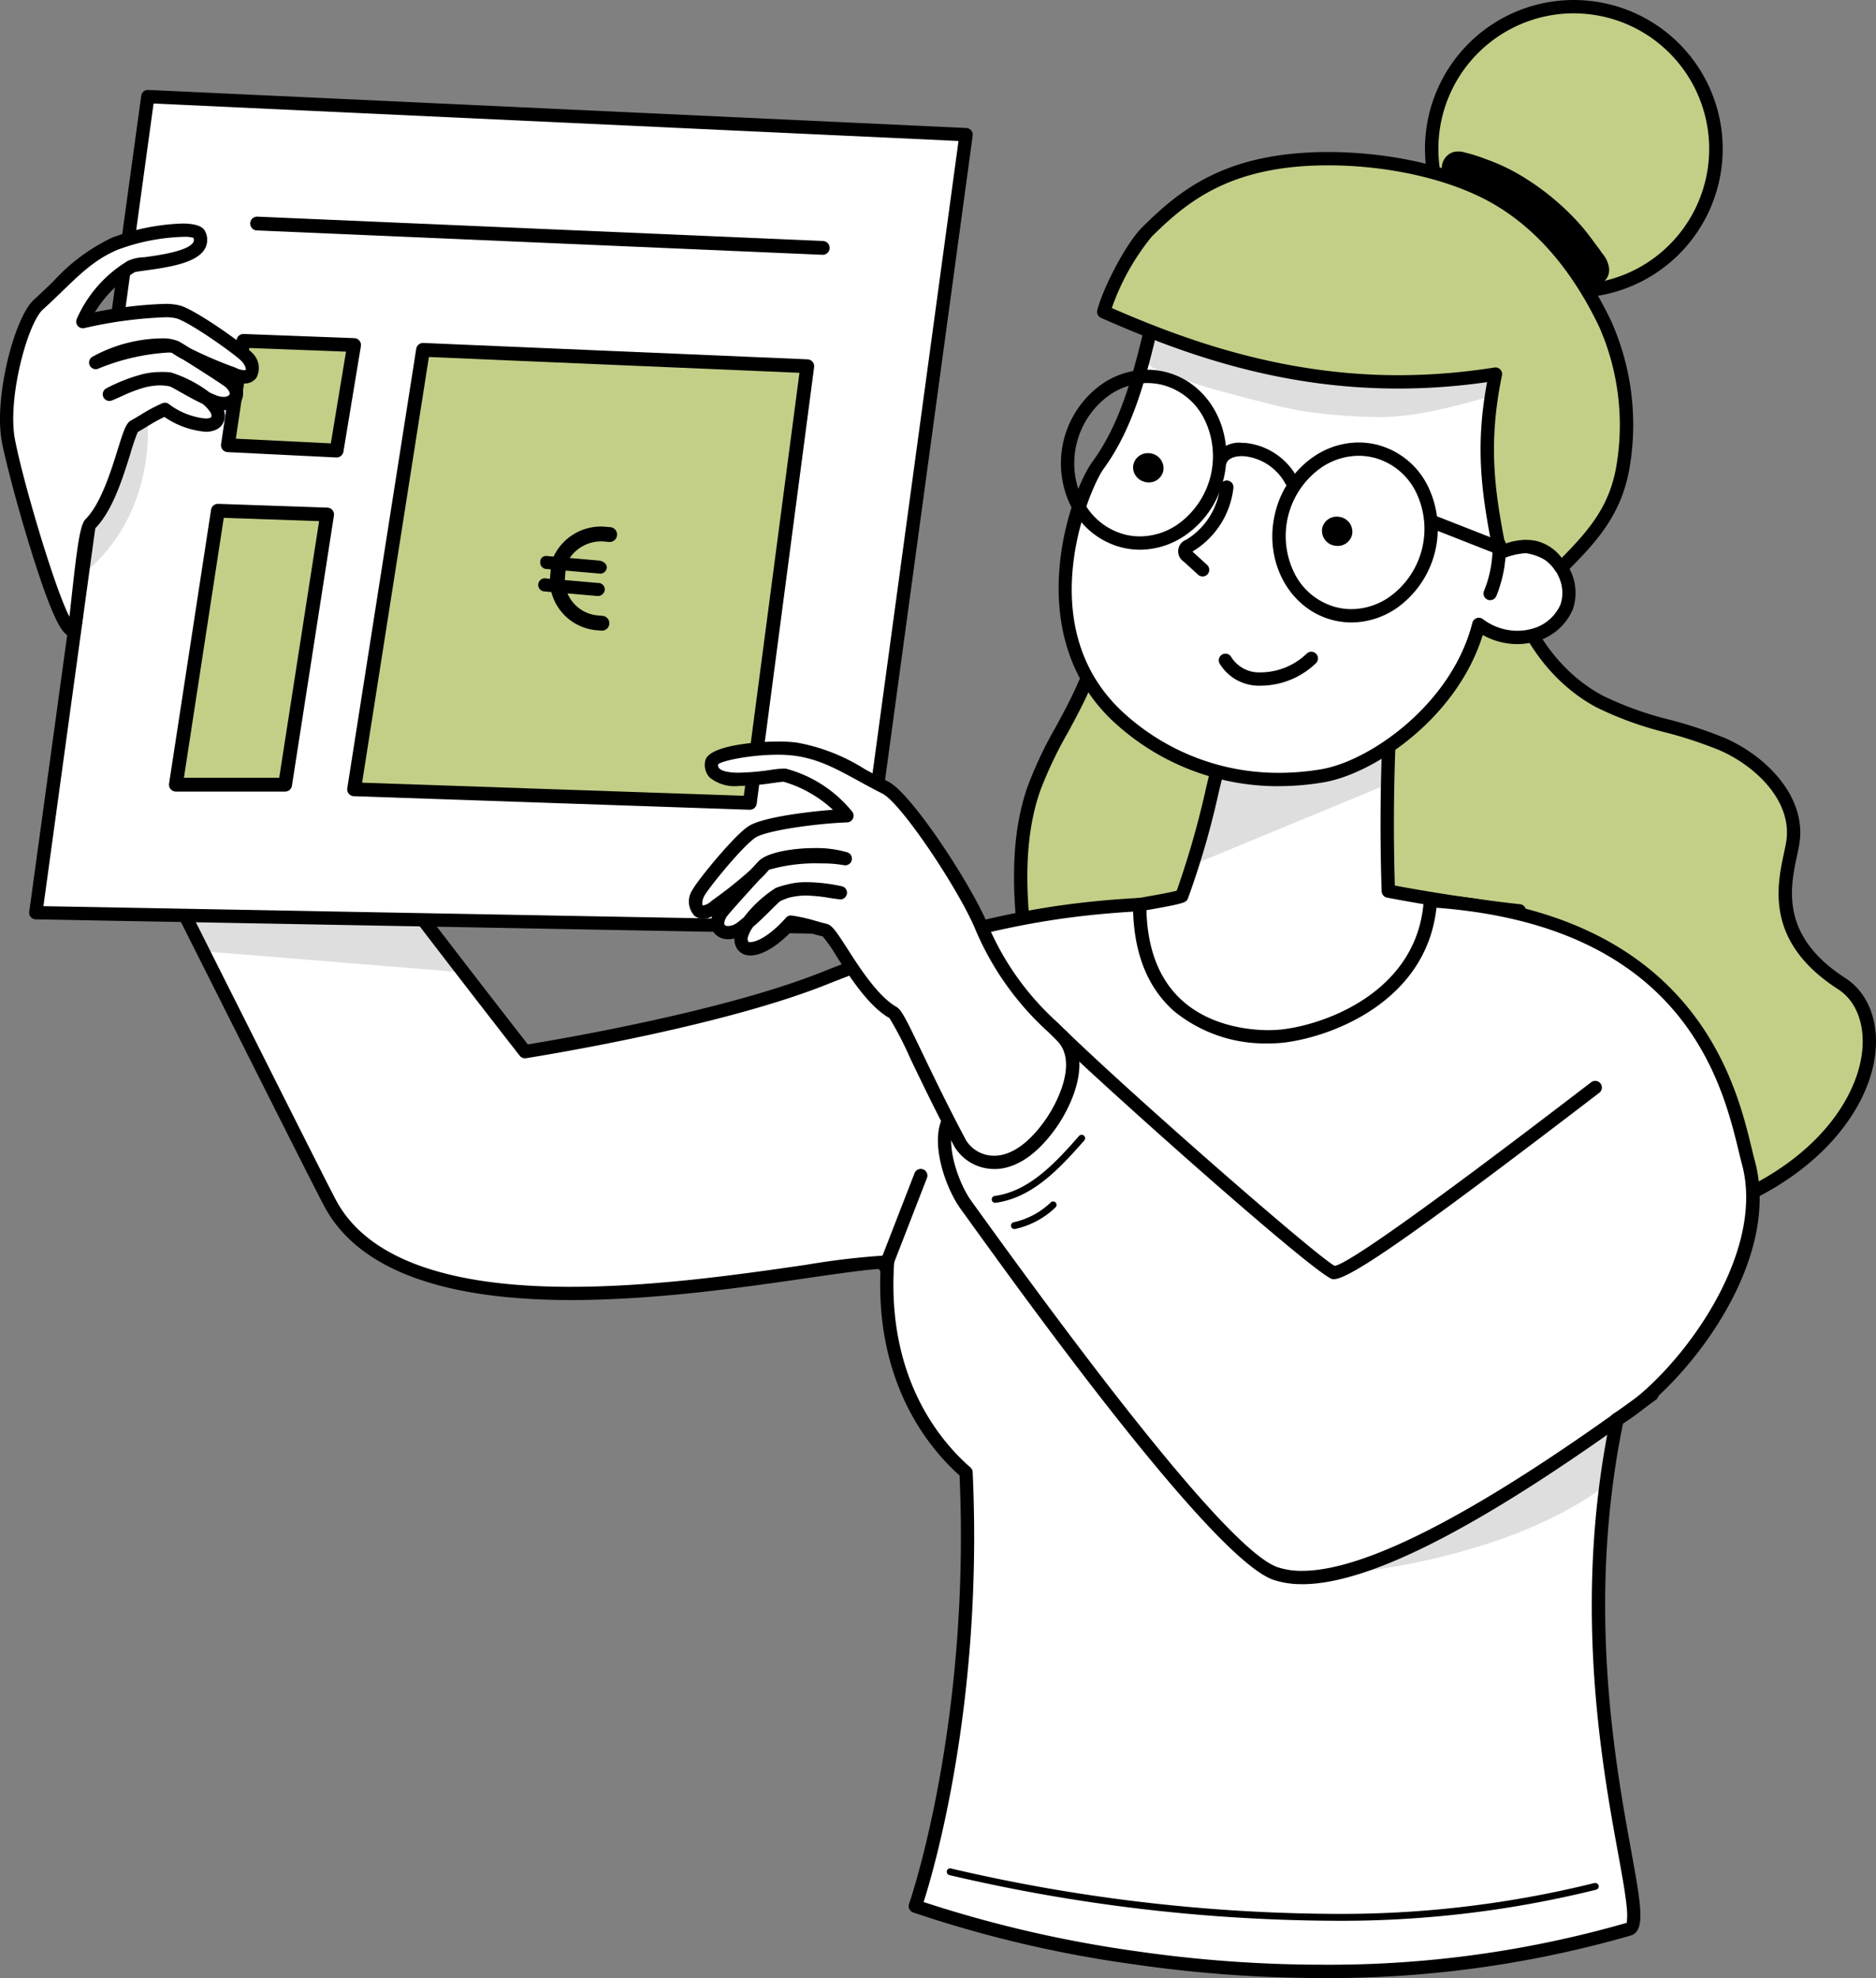 <svg xmlns="http://www.w3.org/2000/svg" width="204.009" height="215.031" viewBox="0 0 204.009 215.031"><rect x="0" y="0" width="204.009" height="215.031" fill="#808080" stroke="none"/><g id="Group_108" data-name="Group 108" transform="translate(-1252.667 -3645)"><path id="Path_504" data-name="Path 504" d="M175.878,133.964c-2.32,0-2.671-1.093-3.077-2.357-.44-1.371-.986-3.076-4.386-4.156-6.8-2.158-13.095-7.112-17.726-13.948-3.775-5.571-6.594-12.474-8.619-21.1-2.539-10.818-2.4-19.08.443-26,3.169-7.722,10.294-12.911,17.727-12.911a16.363,16.363,0,0,1,3.8.45l.185.043-.033.186c-1.582,8.806,2.568,18.024,9.867,21.92a36.492,36.492,0,0,0,7.343,2.648,46.726,46.726,0,0,1,5.97,1.977c4.262,1.854,8.521,6.043,7.8,10.858-.059.391-.155.84-.262,1.337-.727,3.392-1.945,9.069,5.477,13.853,2.552,1.644,3.641,5.035,2.845,8.848-1.4,6.716-8.888,15.5-25.354,18.166a12.741,12.741,0,0,1-2,.188" transform="translate(1252.667 3645)"></path><path id="Path_505" data-name="Path 505" d="M163.991,54.133c-1.53,8.515,2.338,18.058,9.97,22.131,4.156,2.219,9.008,2.754,13.328,4.633s8.38,5.986,7.683,10.645c-.463,3.1-3.312,9.833,5.3,15.387,7.107,4.582,2.42,22.632-22.432,26.649-7.615,1.231-2.017-3.983-9.368-6.317-7.259-2.306-13.349-7.566-17.621-13.871s-6.85-13.62-8.59-21.035c-2-8.539-2.9-17.765.433-25.878s11.948-14.569,21.293-12.344" transform="translate(1252.667 3645)" fill="#c3cf87"></path><path id="Path_506" data-name="Path 506" d="M175.9,134.484c-2.527,0-3.106-1.178-3.6-2.718-.424-1.321-.9-2.818-4.047-3.815-6.912-2.2-13.3-7.224-18-14.156-3.811-5.627-6.655-12.586-8.693-21.275-2.566-10.929-2.418-19.292.466-26.318,2.617-6.375,9.437-13.236,18.228-13.236a16.861,16.861,0,0,1,3.9.463.725.725,0,0,1,.546.832c-1.543,8.588,2.493,17.573,9.6,21.365a36.1,36.1,0,0,0,7.237,2.605,47.345,47.345,0,0,1,6.039,2c4.44,1.932,8.872,6.328,8.111,11.416-.06.392-.155.839-.255,1.312-.757,3.529-1.882,8.773,5.234,13.36,2.739,1.765,3.917,5.366,3.073,9.4-1.438,6.879-9.053,15.871-25.781,18.575a12.985,12.985,0,0,1-2.055.192M160.256,54.415c-8.125,0-14.45,6.4-16.89,12.336-2.763,6.734-2.889,14.817-.4,25.438,2,8.517,4.775,15.318,8.485,20.795,4.515,6.665,10.638,11.49,17.24,13.587,3.854,1.223,4.508,3.262,4.987,4.751.356,1.113.554,1.725,2.168,1.725a12.186,12.186,0,0,0,1.879-.183c16-2.588,23.252-11.014,24.6-17.443.717-3.429-.218-6.451-2.441-7.883-7.959-5.13-6.656-11.2-5.878-14.824.109-.513.2-.922.25-1.279.649-4.334-3.307-8.156-7.256-9.874a46.009,46.009,0,0,0-5.854-1.936A37.135,37.135,0,0,1,173.62,76.9c-7.392-3.946-11.767-13.261-10.455-22.208a15.364,15.364,0,0,0-2.909-.28" transform="translate(1252.667 3645)"></path><path id="Path_507" data-name="Path 507" d="M175.9,134.284c-2.372,0-2.924-1.062-3.411-2.579-.439-1.366-.936-2.916-4.177-3.945-6.869-2.182-13.224-7.181-17.9-14.076-3.8-5.6-6.632-12.543-8.666-21.209-2.555-10.888-2.409-19.211.458-26.2,3.239-7.891,12.014-15.009,21.9-12.654a.525.525,0,0,1,.4.6c-1.559,8.67,2.521,17.745,9.7,21.577a36.245,36.245,0,0,0,7.276,2.621,46.954,46.954,0,0,1,6.014,1.994c4.372,1.9,8.738,6.218,7.993,11.2-.062.4-.161.866-.266,1.356-.756,3.525-1.9,8.851,5.334,13.513,2.669,1.72,3.812,5.24,2.988,9.188-1.427,6.816-8.992,15.731-25.62,18.418a12.752,12.752,0,0,1-2.022.189M160.257,54.215c-7.8,0-14.406,5.956-17.076,12.461-2.78,6.773-2.91,14.895-.407,25.559,2.005,8.54,4.789,15.364,8.514,20.861,4.54,6.7,10.7,11.555,17.345,13.666,3.756,1.193,4.392,3.175,4.857,4.623s.724,2.248,4.269,1.676c16.1-2.6,23.4-11.107,24.761-17.6.735-3.512-.235-6.613-2.528-8.092-7.843-5.055-6.559-11.038-5.791-14.613.1-.494.2-.921.252-1.292.664-4.438-3.357-8.34-7.374-10.087a46.154,46.154,0,0,0-5.88-1.945,37.039,37.039,0,0,1-7.485-2.706C166.282,72.76,162,63.491,163.391,54.537a15.485,15.485,0,0,0-3.134-.322" transform="translate(1252.667 3645)"></path><path id="Path_509" data-name="Path 509" d="M134.1,33.532c2.521,12.291-11.265,29.708-16.3,41.2-1.636,3.735-4.014,7.136-5.358,10.986-1.6,4.576-1.648,9.552-1.211,14.379.826,9.126,3.567,18.488,9.984,25.028s17.153,9.392,25.07,4.778c6.946-4.048,10.118-12.748,9.681-20.776s-3.863-15.563-7.478-22.745C139.8,69.13,145.9,48.41,134.1,33.532" transform="translate(1252.667 3645)" fill="#c3cf87"></path><path id="Path_510" data-name="Path 510" d="M137.537,132.869a24.15,24.15,0,0,1-16.842-7.236c-5.763-5.873-9.19-14.442-10.188-25.47-.545-6.018-.149-10.683,1.248-14.683a44.676,44.676,0,0,1,3.086-6.509c.8-1.477,1.62-2.993,2.293-4.528,1.458-3.329,3.626-7.123,5.921-11.139,5.661-9.9,12.076-21.122,10.331-29.627a.724.724,0,0,1,1.276-.6c6.625,8.351,7.691,18.225,8.821,28.68.885,8.186,1.8,16.651,5.648,24.3,3.575,7.1-3.318,17.3-2.867,25.6.5,9.178,6.979,15.023.381,18.869a18.082,18.082,0,0,1-9.108,2.34m-2.419-96.688c.229,8.537-5.623,18.775-10.8,27.837-2.278,3.986-4.428,7.746-5.855,11.005-.695,1.584-1.527,3.121-2.33,4.607a43.962,43.962,0,0,0-3.009,6.327c-1.325,3.8-1.7,8.272-1.173,14.076.969,10.688,4.259,18.959,9.779,24.586a22.68,22.68,0,0,0,15.8,6.811h0a16.652,16.652,0,0,0,8.39-2.151c6.133-3.575-.628-8.9-1.1-17.541-.436-8.024,6.524-18.065,3.018-25.03-3.966-7.879-4.9-16.475-5.793-24.789-1.011-9.342-1.966-18.177-6.927-25.738" transform="translate(1252.667 3645)"></path><path id="Path_511" data-name="Path 511" d="M137.537,132.669a23.822,23.822,0,0,1-16.7-7.176c-5.728-5.839-9.137-14.367-10.132-25.348-.542-5.989-.148-10.628,1.238-14.6a44.756,44.756,0,0,1,3.073-6.48c.8-1.473,1.623-3,2.3-4.544,1.452-3.316,3.619-7.106,5.913-11.119,5.677-9.932,12.112-21.188,10.352-29.766a.524.524,0,0,1,.923-.431c6.588,8.3,7.653,18.151,8.779,28.576.887,8.2,1.8,16.688,5.668,24.365,3.565,7.083-3.578,19.737-3.128,28,.5,9.105,7.254,12.4.72,16.209a17.813,17.813,0,0,1-9.008,2.313m-2.652-97.193c.591,8.617-5.407,19.108-10.745,28.447-2.28,3.988-4.433,7.754-5.863,11.02-.695,1.587-1.531,3.13-2.339,4.622a43.855,43.855,0,0,0-3.005,6.326c-1.335,3.825-1.711,8.324-1.183,14.16.972,10.733,4.281,19.046,9.836,24.708,6.737,6.867,17.24,8.884,24.432,4.692,6.2-3.612-.765-6.53-1.239-15.247-.439-8.061,6.754-20.6,3.238-27.586-3.95-7.847-4.877-16.426-5.774-24.723-1.036-9.593-2.019-18.689-7.358-26.419" transform="translate(1252.667 3645)"></path><path id="Path_512" data-name="Path 512" d="M150.975,96.869c-.226-6.552-.116-13.015.148-17.914a29.3,29.3,0,0,0-8.419-2.717c-1.313-.212-2.792-.293-3.8.5-.633.5-3.63-2.147-3.94-1.419-2.134,5-4.3,17.049-6.439,22.051-.164.385-10.186,1.757-10.352,2.145-.694,1.629,4.428,8.205,4.945,8.549,27.346,18.182,42.1-9.047,42.1-9.047s-6.548-.675-14.246-2.147" transform="translate(1252.667 3645)" fill="#fff"></path><path id="Path_513" data-name="Path 513" d="M141.246,115.046c-5.928,0-12.162-2.147-18.53-6.38-.354-.236-6.162-7.2-5.209-9.436.211-.493.238-.556,5.731-1.505,1.7-.292,4-.689,4.727-.9A96.132,96.132,0,0,0,131.034,86.2,90.919,90.919,0,0,1,134.3,75.034a.912.912,0,0,1,.562-.516,1.052,1.052,0,0,1,.328-.051,4.693,4.693,0,0,1,2.023.868,9.8,9.8,0,0,0,1.392.725,4.29,4.29,0,0,1,2.54-.691,10.431,10.431,0,0,1,1.678.156,29.881,29.881,0,0,1,8.628,2.783.72.72,0,0,1,.4.687c-.284,5.28-.344,11.565-.166,17.271,7.33,1.375,13.557,2.024,13.615,2.03a.724.724,0,0,1,.564,1.066c-.065.119-6.642,11.955-18.766,14.97a24.259,24.259,0,0,1-5.846.714M118.818,100.03c.127,1.584,4.018,6.882,4.728,7.45,6.1,4.055,12.062,6.116,17.706,6.116h0a22.734,22.734,0,0,0,5.482-.668c9.541-2.367,15.459-10.47,17.282-13.319-2.236-.263-7.4-.923-13.178-2.029a.718.718,0,0,1-.587-.685c-.2-5.714-.152-12.084.124-17.5a28.473,28.473,0,0,0-7.787-2.442,9.426,9.426,0,0,0-1.446-.136,2.831,2.831,0,0,0-1.794.489,1.028,1.028,0,0,1-.654.219,5.25,5.25,0,0,1-2.217-.942c-.3-.174-.72-.421-1.02-.563a99.847,99.847,0,0,0-3.011,10.5,90.62,90.62,0,0,1-3.257,11.135c-.209.49-.236.554-5.706,1.5-1.547.267-3.836.661-4.666.878" transform="translate(1252.667 3645)"></path><path id="Path_514" data-name="Path 514" d="M141.245,114.845c-5.895,0-12.066-2.123-18.418-6.346-.354-.235-6.024-7.11-5.137-9.191.165-.386.195-.456,5.581-1.385,1.8-.311,4.217-.728,4.843-.93a94.258,94.258,0,0,0,3.122-10.779,90.494,90.494,0,0,1,3.245-11.1.72.72,0,0,1,.44-.4c.5-.165,1.126.178,2.187.8a7.224,7.224,0,0,0,1.538.767,5.479,5.479,0,0,1,4.141-.552,29.666,29.666,0,0,1,8.57,2.765.524.524,0,0,1,.289.5c-.289,5.358-.347,11.692-.162,17.45,7.412,1.4,13.727,2.056,13.791,2.062a.525.525,0,0,1,.407.771c-.064.118-6.553,11.867-18.638,14.871a23.92,23.92,0,0,1-5.8.708M118.618,99.878c-.124,1.489,4.072,7.173,4.8,7.758,8.2,5.45,16.063,7.3,23.362,5.487,9.972-2.475,16.011-11.169,17.574-13.676-1.994-.23-7.408-.9-13.48-2.063a.525.525,0,0,1-.425-.5c-.2-5.775-.151-12.171.13-17.615a28.631,28.631,0,0,0-7.961-2.516c-1.117-.181-2.512-.3-3.394.393-.592.464-1.5-.066-2.648-.738a10.478,10.478,0,0,0-1.231-.656,95.7,95.7,0,0,0-3.1,10.715,90.664,90.664,0,0,1-3.246,11.1c-.165.385-.194.454-5.556,1.38-1.778.307-4.155.717-4.832.923" transform="translate(1252.667 3645)"></path><path id="Path_515" data-name="Path 515" d="M125.763,33.251c-1.486,5.937-2.689,12.307-6.372,17.346-2.009,2.748-8.1,18.349,2.639,27.731a26.07,26.07,0,0,0,21.783,6.012c5.7-.967,14.706-7.417,17-16.452,3.385,2.561,8.16,1.484,9.558-1.919.806-1.961-.389-5.292-2.731-6.089-1.812-.616-2.031-.683-3.793-.185a56.084,56.084,0,0,1,3.65-13.334c-2.437-6.472-8.4-11.648-14.922-15.431a27.641,27.641,0,0,0-6.865-3.024c-6.981-1.8-18.421-.753-19.947,5.345" transform="translate(1252.667 3645)" fill="#fff"></path><path id="Path_516" data-name="Path 516" d="M139.1,85.467a26.3,26.3,0,0,1-17.542-6.594c-10.861-9.488-5.233-25.305-2.747-28.7,3.149-4.31,4.456-9.7,5.718-14.91,0,0,.364-1.5.536-2.184a7.105,7.105,0,0,1,3.524-4.367c2.508-1.491,6.2-2.312,10.412-2.312A24.7,24.7,0,0,1,152.938,30.3c5.42,3.146,12.464,8.441,15.236,15.8a.722.722,0,0,1-.01.533,54.417,54.417,0,0,0-3.429,12.088,4.238,4.238,0,0,1,.816-.088,7.36,7.36,0,0,1,2.321.555,5.153,5.153,0,0,1,2.9,2.827,5.547,5.547,0,0,1,.268,4.223,6.125,6.125,0,0,1-4.137,3.529,7.264,7.264,0,0,1-1.9.252,7.641,7.641,0,0,1-3.757-.993c-2.785,9.012-11.8,15.087-17.309,16.021a28.892,28.892,0,0,1-4.837.414m-.135-57.632a19.422,19.422,0,0,0-9.636,2.117,5.72,5.72,0,0,0-2.86,3.474c-.171.685-.532,2.174-.532,2.174-1.3,5.348-2.637,10.879-5.958,15.423-1.365,1.868-8.272,17.323,2.532,26.76a24.887,24.887,0,0,0,16.6,6.235,27.6,27.6,0,0,0,4.587-.391c5.288-.9,14.177-7.083,16.419-15.918a.725.725,0,0,1,1.14-.4,6.245,6.245,0,0,0,3.745,1.269,5.819,5.819,0,0,0,1.527-.2,4.684,4.684,0,0,0,3.179-2.682,4.08,4.08,0,0,0-.247-3.075,3.71,3.71,0,0,0-2.048-2.054,6.128,6.128,0,0,0-1.864-.478,5.713,5.713,0,0,0-1.5.3.722.722,0,0,1-.911-.806,56.722,56.722,0,0,1,3.585-13.233c-2.694-6.834-9.37-11.816-14.506-14.8a23.374,23.374,0,0,0-13.25-3.721" transform="translate(1252.667 3645)"></path><path id="Path_517" data-name="Path 517" d="M139.1,85.267a26.161,26.161,0,0,1-17.41-6.545c-10.756-9.4-5.18-25.067-2.718-28.435,3.174-4.343,4.485-9.751,5.752-14.981.177-.731.354-1.46.535-2.182a6.913,6.913,0,0,1,3.433-4.245c4.5-2.676,12.2-2.761,17.153-1.48a28.411,28.411,0,0,1,7,3.078c5.393,3.129,12.4,8.393,15.149,15.7a.518.518,0,0,1-.006.385,54.942,54.942,0,0,0-3.49,12.423c1.218-.284,1.7-.151,3.318.4a4.951,4.951,0,0,1,2.782,2.72,5.346,5.346,0,0,1,.266,4.064,5.927,5.927,0,0,1-4.005,3.412,7.368,7.368,0,0,1-5.727-.848C158.45,77.8,149.513,83.9,143.9,84.856a28.642,28.642,0,0,1-4.8.411m-.134-57.632c-3.541,0-7.192.631-9.739,2.145a5.916,5.916,0,0,0-2.952,3.6c-.18.72-.356,1.446-.533,2.175-1.291,5.33-2.627,10.841-5.925,15.352-1.377,1.886-8.353,17.493,2.562,27.028a25.4,25.4,0,0,0,21.35,5.891c5.34-.907,14.317-7.149,16.58-16.066a.524.524,0,0,1,.824-.288,6.334,6.334,0,0,0,5.446,1.1,4.89,4.89,0,0,0,3.312-2.8,4.283,4.283,0,0,0-.251-3.233,3.91,3.91,0,0,0-2.165-2.161c-1.757-.6-1.863-.634-3.482-.177a.524.524,0,0,1-.66-.583,56.529,56.529,0,0,1,3.6-13.263c-2.693-6.918-9.424-11.954-14.621-14.97a27.5,27.5,0,0,0-6.733-2.97,27.219,27.219,0,0,0-6.617-.778m-13.2,5.616h0Z" transform="translate(1252.667 3645)"></path><path id="Path_518" data-name="Path 518" d="M146.974,67.666a8.283,8.283,0,0,1-2.032-.255c-4.78-1.214-7.584-6.476-6.251-11.729a10.3,10.3,0,0,1,4.218-6.073,8.73,8.73,0,0,1,4.839-1.509,8.257,8.257,0,0,1,2.031.255,8.5,8.5,0,0,1,5.44,4.379,10.543,10.543,0,0,1-3.407,13.422,8.723,8.723,0,0,1-4.838,1.51m.777-18.118a7.285,7.285,0,0,0-4.038,1.265,9.09,9.09,0,0,0-2.94,11.518,7.067,7.067,0,0,0,4.525,3.676,6.758,6.758,0,0,0,1.673.21,7.28,7.28,0,0,0,4.037-1.265,9.095,9.095,0,0,0,2.93-11.543,7.07,7.07,0,0,0-4.514-3.652,6.829,6.829,0,0,0-1.673-.209" transform="translate(1252.667 3645)"></path><path id="Path_519" data-name="Path 519" d="M146.974,67.465a8.071,8.071,0,0,1-1.983-.248c-4.673-1.187-7.411-6.339-6.1-11.486a10.091,10.091,0,0,1,4.135-5.956,8.189,8.189,0,0,1,12.021,3.052A10.338,10.338,0,0,1,151.7,65.99a8.505,8.505,0,0,1-4.727,1.475m.778-18.117a7.473,7.473,0,0,0-4.15,1.3,9.037,9.037,0,0,0-3.7,5.342c-1.165,4.587,1.234,9.168,5.347,10.212a7.265,7.265,0,0,0,5.871-1.083,9.294,9.294,0,0,0,3-11.8,7.265,7.265,0,0,0-4.643-3.752,6.955,6.955,0,0,0-1.721-.216M155.328,59.9h0Z" transform="translate(1252.667 3645)"></path><path id="Path_520" data-name="Path 520" d="M123.979,59.758a8.261,8.261,0,0,1-2.033-.255,8.5,8.5,0,0,1-5.439-4.379A10.54,10.54,0,0,1,119.914,41.7a8.723,8.723,0,0,1,4.839-1.51,8.249,8.249,0,0,1,2.03.255c4.781,1.214,7.584,6.475,6.251,11.729a10.287,10.287,0,0,1-4.217,6.073,8.729,8.729,0,0,1-4.838,1.509m.777-18.117a7.28,7.28,0,0,0-4.038,1.265,9.1,9.1,0,0,0-2.931,11.543A7.076,7.076,0,0,0,122.3,58.1a6.813,6.813,0,0,0,1.674.209,7.28,7.28,0,0,0,4.037-1.265,9.087,9.087,0,0,0,2.939-11.517,7.07,7.07,0,0,0-4.524-3.677,6.8,6.8,0,0,0-1.672-.209" transform="translate(1252.667 3645)"></path><path id="Path_521" data-name="Path 521" d="M123.978,59.558A8.057,8.057,0,0,1,122,59.31a8.3,8.3,0,0,1-5.312-4.279,10.34,10.34,0,0,1,3.342-13.163,8.3,8.3,0,0,1,6.709-1.227c4.673,1.187,7.411,6.34,6.1,11.486a10.084,10.084,0,0,1-4.135,5.956,8.5,8.5,0,0,1-4.727,1.475m.778-18.117a7.467,7.467,0,0,0-4.149,1.3,9.291,9.291,0,0,0-3,11.8,7.143,7.143,0,0,0,10.513,2.669,9.043,9.043,0,0,0,3.7-5.342c1.164-4.587-1.235-9.168-5.348-10.212a7,7,0,0,0-1.721-.216" transform="translate(1252.667 3645)"></path><path id="Path_522" data-name="Path 522" d="M171.167,31.842q-.645,0-1.3-.054A15.656,15.656,0,0,1,155.545,14.9,15.737,15.737,0,0,1,171.133.525q.645,0,1.3.053a15.658,15.658,0,0,1-1.266,31.264Z" transform="translate(1252.667 3645)"></path><path id="Path_523" data-name="Path 523" d="M186.556,17.45a15.458,15.458,0,1,0-16.672,14.139A15.458,15.458,0,0,0,186.556,17.45" transform="translate(1252.667 3645)" fill="#c3cf87"></path><path id="Path_524" data-name="Path 524" d="M171.177,32.366c-.449,0-.9-.019-1.353-.056A16.182,16.182,0,0,1,171.125,0q.672,0,1.351.056a16.182,16.182,0,0,1-1.3,32.31m-.052-30.918a14.735,14.735,0,0,0-1.182,29.42c.411.034.823.05,1.231.051A14.735,14.735,0,0,0,172.356,1.5c-.411-.034-.823-.051-1.231-.051" transform="translate(1252.667 3645)"></path><path id="Path_525" data-name="Path 525" d="M171.177,32.166q-.665,0-1.336-.055a15.94,15.94,0,1,1,1.336.055m-.051-30.918a14.935,14.935,0,0,0-1.2,29.819A14.934,14.934,0,0,0,182.54,6.524,14.837,14.837,0,0,0,172.374,1.3c-.417-.034-.834-.051-1.248-.051" transform="translate(1252.667 3645)"></path><path id="Path_526" data-name="Path 526" d="M169.532,61.718a4.833,4.833,0,0,0-2.7-2.021,4.716,4.716,0,0,0-.875-.083,7.658,7.658,0,0,0-2.766.661l-.22.084-.046-.232c-1.283-6.479-2.075-11.669-.553-19.215a68.152,68.152,0,0,1-10.364.813c-13.031,0-23.977-4.088-32.058-7.649l-.155-.068.043-.165c.617-2.386,3.039-7.073,4.764-8.782,3.843-3.805,8.4-7.556,18.08-7.975q.854-.037,1.739-.037c6.828,0,13.684,1.592,18.342,4.259,4.912,2.812,8.948,7.475,12,13.858a27.149,27.149,0,0,1,1.9,15.807c-.879,4.784-3.455,7.641-6.731,10.879l-.155.152Z" transform="translate(1252.667 3645)"></path><path id="Path_527" data-name="Path 527" d="M163.118,60.088c-1.406-7.1-2.024-12.058-.495-19.418-16.623,2.641-29.9-1.18-42.6-6.777.6-2.3,2.978-6.972,4.712-8.69,4.253-4.211,8.786-7.52,17.948-7.917,6.421-.278,14.4,1.007,19.972,4.2,5.532,3.168,9.32,8.336,11.917,13.772a27.1,27.1,0,0,1,1.885,15.684c-.834,4.537-3.094,7.232-6.676,10.773a5.213,5.213,0,0,0-2.92-2.209,6.49,6.49,0,0,0-3.748.587" transform="translate(1252.667 3645)" fill="#c3cf87"></path><path id="Path_528" data-name="Path 528" d="M169.749,62.433a.726.726,0,0,1-.517-.257l-.1-.122a4.387,4.387,0,0,0-2.4-1.842,4.171,4.171,0,0,0-.774-.075,7.362,7.362,0,0,0-2.585.628.72.72,0,0,1-.255.047.738.738,0,0,1-.352-.091.72.72,0,0,1-.358-.493c-1.257-6.35-2.044-11.427-.694-18.688a68.072,68.072,0,0,1-9.656.7c-13.117,0-23.7-3.884-32.322-7.684a.72.72,0,0,1-.408-.844c.633-2.446,3.124-7.261,4.9-9.023,3.916-3.877,8.565-7.7,18.426-8.125q.834-.037,1.735-.038c6.932,0,13.9,1.618,18.628,4.328,5.006,2.866,9.115,7.606,12.21,14.087a27.7,27.7,0,0,1,1.944,16.128c-.907,4.932-3.536,7.851-6.879,11.156a.721.721,0,0,1-.509.209Zm-3.795-3.743a5.6,5.6,0,0,1,1.047.1,4.923,4.923,0,0,1,2.83,1.854c3.346-3.367,5.185-5.844,5.919-9.837a26.555,26.555,0,0,0-1.826-15.242c-2.966-6.21-6.877-10.737-11.623-13.456-4.524-2.589-11.216-4.135-17.9-4.135q-.87,0-1.678.035c-9.345.4-13.754,4.03-17.47,7.709a25.539,25.539,0,0,0-4.346,7.769c7.833,3.417,18.429,7.3,31.17,7.3a66.753,66.753,0,0,0,10.436-.836l.114-.009a.724.724,0,0,1,.707.871c-1.526,7.352-.8,12.455.335,18.3a7.137,7.137,0,0,1,2.288-.431" transform="translate(1252.667 3645)"></path><path id="Path_529" data-name="Path 529" d="M169.786,62.234h-.024a.521.521,0,0,1-.377-.186l-.1-.123a4.522,4.522,0,0,0-2.512-1.908,5.976,5.976,0,0,0-3.466.562.524.524,0,0,1-.7-.388c-1.264-6.386-2.054-11.529-.641-18.889-17.411,2.579-31.064-2.044-42.146-6.928a.523.523,0,0,1-.3-.61c.627-2.423,3.092-7.189,4.851-8.932,3.888-3.85,8.5-7.644,18.294-8.068,5.755-.25,14.1.74,20.254,4.264,4.971,2.846,9.051,7.556,12.13,14a27.492,27.492,0,0,1,1.927,16.006c-.9,4.876-3.505,7.771-6.823,11.05a.524.524,0,0,1-.368.151m-3.832-3.344a5.385,5.385,0,0,1,1.01.1,4.96,4.96,0,0,1,2.856,1.951c3.544-3.547,5.382-6.045,6.127-10.1A26.776,26.776,0,0,0,174.1,35.479c-2.985-6.248-6.923-10.805-11.705-13.543-5.96-3.413-14.077-4.369-19.689-4.126-9.417.408-13.859,4.06-17.6,7.766-1.526,1.511-3.711,5.66-4.451,8.022,11.026,4.824,24.607,9.3,41.883,6.555a.524.524,0,0,1,.6.624c-1.523,7.33-.832,12.409.377,18.608a7.219,7.219,0,0,1,2.441-.495" transform="translate(1252.667 3645)"></path><path id="Path_530" data-name="Path 530" d="M137.174,74.537a5,5,0,0,1-4.548-2.409.727.727,0,0,1,.29-.982.738.738,0,0,1,.346-.088.726.726,0,0,1,.637.377,3.568,3.568,0,0,0,3.262,1.654h.113a7.272,7.272,0,0,0,4.832-2.041A.723.723,0,0,1,143.1,72.1a8.706,8.706,0,0,1-5.8,2.436Z" transform="translate(1252.667 3645)"></path><path id="Path_531" data-name="Path 531" d="M137.174,74.337a4.794,4.794,0,0,1-4.372-2.305.524.524,0,0,1,.92-.5,3.807,3.807,0,0,0,3.556,1.757,7.463,7.463,0,0,0,4.964-2.1.523.523,0,1,1,.718.762,8.509,8.509,0,0,1-5.663,2.381h-.123" transform="translate(1252.667 3645)"></path><path id="Path_532" data-name="Path 532" d="M145.451,59.348a1.725,1.725,0,0,1-.428-.054,1.628,1.628,0,0,1-1.221-1.945,1.6,1.6,0,0,1,1.574-1.183,1.723,1.723,0,0,1,.427.054,1.627,1.627,0,0,1,1.22,1.946,1.6,1.6,0,0,1-1.572,1.182" transform="translate(1252.667 3645)"></path><path id="Path_533" data-name="Path 533" d="M146.83,58.117a1.463,1.463,0,1,0-1.757.984,1.426,1.426,0,0,0,1.757-.984" transform="translate(1252.667 3645)"></path><path id="Path_534" data-name="Path 534" d="M124.916,52.442a1.718,1.718,0,0,1-.427-.054,1.688,1.688,0,0,1-1.021-.735,1.528,1.528,0,0,1-.2-1.211,1.6,1.6,0,0,1,1.571-1.182,1.731,1.731,0,0,1,.428.054,1.628,1.628,0,0,1,1.221,1.945,1.6,1.6,0,0,1-1.574,1.183" transform="translate(1252.667 3645)"></path><path id="Path_535" data-name="Path 535" d="M126.3,51.211a1.463,1.463,0,1,0-1.758.984,1.426,1.426,0,0,0,1.758-.984" transform="translate(1252.667 3645)"></path><path id="Path_536" data-name="Path 536" d="M130.779,62.667a.723.723,0,0,1-.488-.189l-1.559-1.425a1.339,1.339,0,0,1,.279-2.384,7.813,7.813,0,0,0,3.679-5.785.726.726,0,0,1,.724-.65.757.757,0,0,1,.558.268.724.724,0,0,1,.159.531,9.274,9.274,0,0,1-4.358,6.866l-.094.06c.01.008,1.587,1.45,1.587,1.45a.723.723,0,0,1-.487,1.258" transform="translate(1252.667 3645)"></path><path id="Path_537" data-name="Path 537" d="M130.779,62.467a.52.52,0,0,1-.353-.137l-1.559-1.424a1.147,1.147,0,0,1,.25-2.068A8.02,8.02,0,0,0,132.89,52.9a.524.524,0,0,1,1.042.108,9.074,9.074,0,0,1-4.264,6.717,1.664,1.664,0,0,0-.287.209,2.051,2.051,0,0,0,.192.194l1.559,1.425a.523.523,0,0,1-.353.91" transform="translate(1252.667 3645)"></path><path id="Path_538" data-name="Path 538" d="M140.409,52.95a.721.721,0,0,1-.644-.392,5.751,5.751,0,0,0-4.288-2.944,3.372,3.372,0,0,0-.439-.028c-.829,0-1.473.284-1.638.724a.724.724,0,0,1-1.355-.51,2.96,2.96,0,0,1,2.99-1.662,4.82,4.82,0,0,1,.627.04,7.241,7.241,0,0,1,5.39,3.716.72.72,0,0,1,.046.552.728.728,0,0,1-.689.5" transform="translate(1252.667 3645)"></path><path id="Path_539" data-name="Path 539" d="M140.409,52.75a.522.522,0,0,1-.465-.283,5.961,5.961,0,0,0-4.441-3.051c-.938-.122-2.026.124-2.291.824a.524.524,0,0,1-.98-.369c.48-1.273,2.057-1.667,3.4-1.495a7.034,7.034,0,0,1,5.238,3.61.525.525,0,0,1-.465.764" transform="translate(1252.667 3645)"></path><path id="Path_540" data-name="Path 540" d="M162.666,60.141a.729.729,0,0,1-.265-.05l-6.664-2.617a.724.724,0,0,1,.53-1.347l6.664,2.616a.724.724,0,0,1-.265,1.4" transform="translate(1252.667 3645)"></path><path id="Path_541" data-name="Path 541" d="M162.666,59.941a.534.534,0,0,1-.191-.036l-6.664-2.616a.524.524,0,0,1,.383-.976l6.663,2.617a.523.523,0,0,1-.191,1.011" transform="translate(1252.667 3645)"></path><path id="Path_542" data-name="Path 542" d="M162.048,65.244a.73.73,0,0,1-.273-.054.722.722,0,0,1-.394-.389.731.731,0,0,1,0-.555,12.667,12.667,0,0,0,.93-5.053.725.725,0,0,1,.707-.741.734.734,0,0,1,.74.706,14.16,14.16,0,0,1-1.036,5.635.722.722,0,0,1-.671.451" transform="translate(1252.667 3645)"></path><path id="Path_543" data-name="Path 543" d="M162.048,65.044a.514.514,0,0,1-.2-.039.523.523,0,0,1-.287-.682,12.885,12.885,0,0,0,.944-5.135.524.524,0,0,1,.512-.536.537.537,0,0,1,.536.511,13.958,13.958,0,0,1-1.022,5.555.523.523,0,0,1-.485.326" transform="translate(1252.667 3645)"></path><path id="Path_544" data-name="Path 544" d="M175.863,154.282c6.473-3.763,17.211-17.109,14.271-27.925-1.565-5.762-4.33-26.506-34.578-28.447-.61,9.643-10.012,13.995-16.015,14.713-3.268.39-15.6.024-15.6-14.286-8.161.449-18.469,1.71-34.333,8.028C77.593,111.152,57.1,114.32,57.1,114.32S36.375,87.809,28.933,76.937C24.848,70.969,17.475,95.7,12.915,85.26c-.691-1.583,21.226,42.252,23.007,45.566,9.31,17.326,52.285,6.361,60.6,6.361-.814,12.071,4.338,19.212,8.535,22.874,1.295,27.87-5.519,47.156-5.519,47.156s38.116,14.161,77.581,2.5c3.028-.894-7.557-25.295-1.258-55.438" transform="translate(1252.667 3645)" fill="#fff"></path><path id="Path_545" data-name="Path 545" d="M143.782,215.031a143.2,143.2,0,0,1-20.355-1.474,130.18,130.18,0,0,1-24.14-5.662.726.726,0,0,1-.43-.92c.068-.189,6.7-19.385,5.492-46.575-3.5-3.134-9.167-10.167-8.593-22.464-1.76.1-4.606.516-7.879.99-6.988,1.012-16.557,2.4-25.771,2.4-14.177,0-23.2-3.417-26.822-10.157-.9-1.666-6.767-13.346-12.443-24.642l-.436-.866c-3.92-7.8-7.949-15.82-9.484-18.835a9.04,9.04,0,0,1-.67-1.275.728.728,0,0,1,.342-.987.776.776,0,0,1,.333-.082c.415,0,.615.386.846.834l.4.788a1.958,1.958,0,0,0,1.3,1.033,1.013,1.013,0,0,0,.11,0c1.589,0,3.772-3.128,5.7-5.888,2.246-3.218,4.174-5.983,6.183-5.983a2.5,2.5,0,0,1,2.061,1.258c6.7,9.785,24.223,32.328,27.873,37.011,2.61-.423,21.037-3.5,31.941-7.846,15.856-6.315,26.369-7.628,34.562-8.079h0a.75.75,0,0,1,.534.2.732.732,0,0,1,.227.526c0,4.627,1.33,8.155,3.954,10.484,3.22,2.857,7.588,3.166,9.316,3.166a13.382,13.382,0,0,0,1.515-.082c5.05-.6,14.763-4.315,15.379-14.04a.723.723,0,0,1,.719-.679c28.7,1.84,33.222,20.532,34.926,27.569.13.538.244,1.012.354,1.411,3.044,11.2-7.671,24.508-14.326,28.575-4.017,19.561-.836,37.005.873,46.382,1.1,6.047,1.6,8.8-.054,9.292a118.44,118.44,0,0,1-33.544,4.616m-43.334-8.262a133.056,133.056,0,0,0,23.214,5.358,141.73,141.73,0,0,0,20.122,1.455,116.98,116.98,0,0,0,33.123-4.553,6.984,6.984,0,0,0,0-1.679c-.123-1.406-.489-3.414-.953-5.957-1.74-9.539-4.978-27.287-.8-47.259a.714.714,0,0,1,.346-.477c6.485-3.772,16.7-16.928,13.935-27.111-.108-.4-.221-.865-.349-1.391-1.783-7.365-5.916-24.455-32.869-26.473-1.1,10.153-11.312,14.029-16.591,14.659a14.562,14.562,0,0,1-1.7.088,15.634,15.634,0,0,1-10.266-3.526c-2.794-2.48-4.284-6.113-4.43-10.8-7.874.479-18,1.819-33.352,7.935-11.8,4.7-31.827,7.865-32.673,8l-.112.008a.719.719,0,0,1-.571-.278c-.2-.261-20.79-26.608-28.189-37.419-.43-.626-.755-.627-.863-.627-1.257,0-3.326,2.964-4.988,5.345-2.341,3.355-4.551,6.524-6.9,6.524,0,0-.1,0-.15,0l1.232,2.438c1.877,3.724,4.406,8.757,7.034,13.987l.238.474c5.5,10.936,11.726,23.333,12.621,25,3.354,6.239,11.922,9.4,25.467,9.4,9.121,0,18.668-1.382,25.639-2.391a81.5,81.5,0,0,1,8.859-1.032.724.724,0,0,1,.722.773c-.833,12.365,4.836,19.267,8.29,22.281a.725.725,0,0,1,.247.511c1.148,24.727-4.1,42.88-5.334,46.741" transform="translate(1252.667 3645)"></path><path id="Path_546" data-name="Path 546" d="M143.783,214.831a143.348,143.348,0,0,1-20.327-1.472,130.046,130.046,0,0,1-24.1-5.651.526.526,0,0,1-.312-.665c.068-.192,6.729-19.417,5.5-46.735-3.586-3.191-9.228-10.234-8.58-22.583-1.739.081-4.6.494-8.117,1C72.2,141,43.06,145.215,35.461,131.074c-.917-1.706-7-13.8-12.876-25.5-3.922-7.8-7.951-15.821-9.486-18.835a9.067,9.067,0,0,1-.664-1.264.529.529,0,0,1,.241-.726c.464-.218.655.152.92.664.1.2.241.467.408.8a2.145,2.145,0,0,0,1.456,1.132c1.712.168,3.99-3.1,6-5.984,2.2-3.155,4.1-5.881,6.008-5.881h.008a2.3,2.3,0,0,1,1.887,1.171c6.969,10.181,25.849,34.416,27.953,37.112,2.587-.415,21.064-3.48,32.1-7.875,15.83-6.305,26.323-7.614,34.5-8.064a.529.529,0,0,1,.388.142.523.523,0,0,1,.164.381c0,4.686,1.354,8.264,4.023,10.633,3.483,3.092,8.544,3.423,10.987,3.132,5.108-.61,14.931-4.368,15.554-14.225a.525.525,0,0,1,.556-.49c28.5,1.829,33,20.419,34.7,27.417.13.537.246,1.013.354,1.415,3.017,11.1-7.763,24.445-14.311,28.4-4.051,19.638-.861,37.133.856,46.549,1.08,5.918,1.573,8.619.086,9.058a118.583,118.583,0,0,1-33.487,4.608M100.2,206.9a133.051,133.051,0,0,0,23.434,5.431c13.137,1.89,33.055,2.885,53.34-3.107,0,0,.289-.165.138-1.886-.125-1.416-.492-3.43-.957-5.98-1.737-9.522-4.97-27.248-.8-47.177a.521.521,0,0,1,.25-.346c6.532-3.8,16.821-17.061,14.028-27.335-.11-.41-.229-.9-.36-1.444-1.789-7.386-5.961-24.622-33.232-26.583-.972,10.154-11.117,14.04-16.434,14.675-.72.087-7.174.723-11.805-3.389-2.8-2.48-4.263-6.133-4.369-10.862-8.012.474-18.282,1.851-33.622,7.96-11.937,4.754-32.424,7.954-32.629,7.986a.527.527,0,0,1-.493-.195C56.477,114.377,35.867,88,28.5,77.234c-.487-.713-.894-.714-1.026-.715h0c-1.359,0-3.373,2.886-5.149,5.432-2.389,3.423-4.64,6.648-6.967,6.427a2.485,2.485,0,0,1-.27-.043l1.4,2.777c1.877,3.724,4.406,8.757,7.034,13.988,5.6,11.148,11.952,23.785,12.861,25.478,7.253,13.495,35.917,9.344,51.317,7.114a81.666,81.666,0,0,1,8.824-1.028.524.524,0,0,1,.383.166.532.532,0,0,1,.141.393c-.84,12.452,4.876,19.407,8.356,22.445a.521.521,0,0,1,.179.37c1.171,25.206-4.347,43.646-5.383,46.857" transform="translate(1252.667 3645)"></path><path id="Path_547" data-name="Path 547" d="M16.078,10.5l88.982,4.139L93.331,100.861,3.9,99.218Z" transform="translate(1252.667 3645)" fill="#fff"></path><path id="Path_548" data-name="Path 548" d="M3.882,99.942a.721.721,0,0,1-.537-.253.729.729,0,0,1-.167-.569L15.36,10.4a.729.729,0,0,1,.722-.625l89.011,4.14a.724.724,0,0,1,.683.82L94.048,100.959a.73.73,0,0,1-.718.626Zm88.818.184,11.535-84.8L16.7,11.253,4.722,98.509Z" transform="translate(1252.667 3645)"></path><path id="Path_556" data-name="Path 556" d="M144.937,139.061c-1.569-.182-24.052-20.191-29.978-25.93a.724.724,0,0,1,.5-1.244.721.721,0,0,1,.5.2c7.432,7.2,27.1,24.391,29.184,25.525,2.337-.4,21.546-15.105,27.892-19.964a.724.724,0,0,1,.88,1.15c-19.543,14.962-27.1,20.266-28.883,20.266Z" transform="translate(1252.667 3645)"></path><path id="Path_557" data-name="Path 557" d="M145.037,138.867a.63.63,0,0,1-.077,0c-1.441-.167-23.571-19.785-29.862-25.875a.524.524,0,1,1,.728-.753c7.481,7.242,27.5,24.73,29.287,25.586,2.139-.173,20.947-14.573,28.05-20.011a.524.524,0,1,1,.636.832c-19.179,14.684-27.054,20.225-28.762,20.225" transform="translate(1252.667 3645)"></path><path id="Path_558" data-name="Path 558" d="M141.6,172.212a9.746,9.746,0,0,1-3.087-.458c-6.527-2.179-26.662-30.1-33.278-39.27l-.765-1.059c-1.664-2.3-3.327-7.151-1.982-9.9a.728.728,0,0,1,.651-.407.709.709,0,0,1,.316.074.721.721,0,0,1,.333.967c-1.042,2.131.4,6.41,1.855,8.419l.766,1.061c17.572,24.361,28.527,37.4,32.562,38.743a8.322,8.322,0,0,0,2.623.383c7.106,0,19.77-6.656,37.639-19.783a.715.715,0,0,1,.428-.141.726.726,0,0,1,.584.3.726.726,0,0,1-.156,1.012c-18.377,13.5-30.968,20.064-38.489,20.064" transform="translate(1252.667 3645)"></path><path id="Path_559" data-name="Path 559" d="M141.6,172.011a9.518,9.518,0,0,1-3.024-.447c-6.463-2.158-26.571-30.036-33.179-39.2l-.765-1.06c-1.634-2.261-3.275-7.015-1.965-9.7a.524.524,0,0,1,.942.459c-1.074,2.2.391,6.575,1.872,8.624l.766,1.06c17.6,24.4,28.585,37.455,32.661,38.816,6.387,2.132,19.992-4.405,40.443-19.429a.524.524,0,0,1,.62.845c-18.28,13.429-30.9,20.025-38.371,20.025" transform="translate(1252.667 3645)"></path><path id="Path_560" data-name="Path 560" d="M108.22,130.757a.376.376,0,0,1-.3-.6.384.384,0,0,1,.247-.145c3.646-.5,6.415-3.367,9.164-6.51a.375.375,0,1,1,.563.494c-2.846,3.254-5.723,6.219-9.623,6.758Z" transform="translate(1252.667 3645)"></path><path id="Path_562" data-name="Path 562" d="M110.318,133.61a.375.375,0,0,1-.083-.741,8.412,8.412,0,0,0,4.03-2.157.376.376,0,0,1,.53.007.379.379,0,0,1-.009.531,9.163,9.163,0,0,1-4.388,2.35Z" transform="translate(1252.667 3645)"></path><path id="Path_564" data-name="Path 564" d="M144.61,208.8a186.482,186.482,0,0,1-41.368-4.961.375.375,0,0,1,.085-.739,186.564,186.564,0,0,0,41.281,4.951,114.508,114.508,0,0,0,28.778-3.35h.04a.383.383,0,0,1,.417.269.367.367,0,0,1-.039.284.372.372,0,0,1-.228.173A115.3,115.3,0,0,1,144.61,208.8" transform="translate(1252.667 3645)"></path><path id="Path_565" data-name="Path 565" d="M144.61,208.6a186.322,186.322,0,0,1-41.322-4.955.175.175,0,0,1-.129-.21.173.173,0,0,1,.211-.129c9.31,2.234,41.878,8.95,70.067,1.59a.172.172,0,0,1,.213.124.175.175,0,0,1-.125.213A115.455,115.455,0,0,1,144.61,208.6" transform="translate(1252.667 3645)"></path><path id="Path_566" data-name="Path 566" d="M96.277,138.434a.724.724,0,0,1-.675-.987l3.851-9.912a.72.72,0,0,1,.676-.462.719.719,0,0,1,.663.434.714.714,0,0,1,.01.552l-3.85,9.912a.721.721,0,0,1-.675.463" transform="translate(1252.667 3645)"></path><path id="Path_567" data-name="Path 567" d="M96.277,138.234a.512.512,0,0,1-.19-.036.523.523,0,0,1-.3-.677l3.851-9.913a.524.524,0,1,1,.977.379L96.765,137.9a.523.523,0,0,1-.488.334" transform="translate(1252.667 3645)"></path><path id="Path_294" data-name="Path 294" d="M101.519,21.067a1.789,1.789,0,0,1-.962-.286A24.476,24.476,0,0,0,89.071,17.7a21.313,21.313,0,0,0-2.891.262c-.692.076-1.314.175-1.912.3a3.144,3.144,0,0,1-.87.139,1.635,1.635,0,0,1-.934-.267,1.7,1.7,0,0,1-.8-1.309,1.75,1.75,0,0,1,.547-1.475,2.387,2.387,0,0,1,1.086-.513l.232-.065a18.211,18.211,0,0,1,2.144-.416,21.551,21.551,0,0,1,3.533-.285,27.541,27.541,0,0,1,8.966,1.6c.79.286,1.559.637,2.3.977l.766.346c.144.075.28.139.418.206a3.128,3.128,0,0,1,1.374.987A1.683,1.683,0,0,1,103.194,20a1.9,1.9,0,0,1-1.675,1.063" transform="translate(1346.343 3608.229) rotate(29)"></path><path id="Path_295" data-name="Path 295" d="M82.329,15.487a2.8,2.8,0,0,1,1.224-.524,18.364,18.364,0,0,1,2.1-.409,25.419,25.419,0,0,1,12.387,1.3c1.041.376,2.036.865,3.046,1.315a4.18,4.18,0,0,1,1.691,1.1,1.586,1.586,0,0,1-2.138,2.252,24.575,24.575,0,0,0-9.069-2.945,17.308,17.308,0,0,0-5.472.089c-.647.072-1.292.17-1.93.3a1.9,1.9,0,0,1-1.616-.092,1.534,1.534,0,0,1-.227-2.4" transform="translate(1346.362 3608.291) rotate(29)"></path><rect id="Rectangle_44" data-name="Rectangle 44" width="21.734" height="6.994" transform="translate(1410.936 3660.125) rotate(29)" fill="none"></rect><path id="Path_626" data-name="Path 626" d="M1286.136,3675.89l61.515,2.648" transform="translate(-5.512 -6.589)" fill="none" stroke="#000" stroke-linecap="round" stroke-width="1.5"></path><path id="Path_627" data-name="Path 627" d="M-.021-.253,41.763,1.528,35.517,48.995-7.52,47.521Z" transform="translate(1298.693 3683.284)" fill="#c3cf87" stroke="#000" stroke-linecap="round" stroke-linejoin="round" stroke-width="1.5"></path><path id="Path_629" data-name="Path 629" d="M-.279-.208,11.6.2,7.033,29.57H-4.846Z" transform="translate(1276.64 3700.731)" fill="#c3cf87" stroke="#000" stroke-linecap="round" stroke-linejoin="round" stroke-width="1.5"></path><path id="Path_630" data-name="Path 630" d="M-1.087-.153,10.949.3l-1.9,11.472-11.825-.582Z" transform="translate(1280.224 3682.209)" fill="#c3cf87" stroke="#000" stroke-linecap="round" stroke-linejoin="round" stroke-width="1.5"></path><path id="Icon_fa-solid-euro-sign" data-name="Icon fa-solid-euro-sign" d="M1.216,6.166c0-.068-.006-.246-.006-.314v-.4c0-.068,0-.249,0-.317H.8A.712.712,0,0,1,0,4.439a.631.631,0,0,1,.68-.712h.714A5.7,5.7,0,0,1,6.658,0h.605a.807.807,0,1,1,0,1.614H6.658a4.125,4.125,0,0,0-3.5,2.112H6.33c.446,0,.934.266.934.712a.719.719,0,0,1-.811.691H2.826c0,.066,0,.249,0,.317v.4c0,.068.006.249.008.314H6.459a.715.715,0,0,1,.8.694.769.769,0,0,1-.838.726H3.25a3.959,3.959,0,0,0,3.408,2.1h.605a.807.807,0,1,1,0,1.614H6.658A5.563,5.563,0,0,1,1.489,7.586H.776A.715.715,0,1,1,.81,6.166Z" transform="matrix(0.996, 0.087, -0.087, 0.996, 1311.802, 3701.675)"></path><path id="Path_622" data-name="Path 622" d="M70.789,49.3a1.106,1.106,0,0,1-.415-.075,1.509,1.509,0,0,1-1.123-1.682,1.573,1.573,0,0,1,1.156-1.3c.159-.063,1.049-.329,1.262-.379.369-.111.758-.221,1.148-.331.97-.276,1.651-.765,2.6-1.124.684-.273,1.7-.739,2.4-1A42.225,42.225,0,0,0,82.83,41c3.2-1.486,5.617-3.477,8.495-5.53,2.785-2.084,5.219-3.427,7.417-6.408.109-.129.2-.261.293-.395a2,2,0,0,1,1.292-1.04,1.212,1.212,0,0,1,.183-.013,1.3,1.3,0,0,1,1.148.751,1.217,1.217,0,0,1-.138,1.316c-2.353,3.174-5.029,6.782-8.6,9.319a61.2,61.2,0,0,1-6.261,4.063c-1.541.808-3.149,1.513-4.7,2.194l-.709.311-1.312.551a73.379,73.379,0,0,1-7.115,2.708c-.4.132-.823.24-1.242.347l-.177.045a3,3,0,0,1-.605.085" transform="matrix(0.788, 0.616, -0.616, 0.788, 1352.377, 3602.348)" opacity="0.13"></path><path id="Path_623" data-name="Path 623" d="M1403.361,3730.335l-20.788,8.6,2.619-9.966,5.659.794,5.616-.382,3.341-1.037,3.918-2.089Z" opacity="0.13"></path><path id="Path_624" data-name="Path 624" d="M1427.1,3806.6c-11.14,8.245-28.78,9.517-28.78,9.517l7.459-2.876,8.343-4.523,14.6-9.445Z" opacity="0.13"></path><path id="Path_632" data-name="Path 632" d="M1275.169,3748.443l27.715,2.25-4.521-5.965h-25.581Z" opacity="0.13"></path><path id="Path_633" data-name="Path 633" d="M1261.523,3707.543c8.338-6.571,7.175-16.851,7.175-16.851l-1.833.991-2.17,6.834-2.387,3.75Z" opacity="0.13"></path><path id="Path_553" data-name="Path 553" d="M.92,47.935c-.885-4.6,1.348-13.093,3.25-14.816,3.188-2.888,4.959-5.195,8.311-6.623,2.8-1.193,8.726-2.014,9.169-1.045,1.381,3.018-6.763,3.1-7.343,3.5a13.142,13.142,0,0,0-5.3,6c3.14-.737,8.762-1.529,10.379-1.048,1.7.506,6.769,4.158,7.43,4.872,1.145,1.239.755,2.878-1.46,1.865A37.233,37.233,0,0,1,19.1,37.753c-.715-.512-6.313.483-8.681,1.657,2.343-1.56,7.374-2.328,8.715-1.651.318.162,5.567,3.455,5.942,3.83,1.567,1.567-.045,2.759-1.768,2.083C21.354,42.9,19.1,41.4,18.624,41.3c-2.617-.545-4.8.774-6.7,1.553a11.876,11.876,0,0,1,6.565-1.65c.465.045,5.732,2.308,5.2,4.287-.285,1.063-2.47,1.139-5.751-.982a33.58,33.58,0,0,0-3.34,1.838c-.81.445-1.954,7.783-4.774,10.6-.565.566-1.057,5.779-1.59,10.555C7.621,72.955,1.865,52.843.92,47.935" transform="translate(1252.667 3645)" fill="#fff"></path><path id="Path_555" data-name="Path 555" d="M7.767,68.955c-.53,0-1.447-.39-4.134-8.967C2.131,55.19.812,50.142.406,48.034c-.909-4.72,1.324-13.411,3.413-15.3.781-.708,1.47-1.374,2.136-2.018a20.407,20.407,0,0,1,6.322-4.7c2.408-1.025,9.122-2.371,9.85-.781a1.81,1.81,0,0,1-.008,1.692c-.782,1.418-3.511,1.9-6.239,2.267a12.341,12.341,0,0,0-1.3.211A13.1,13.1,0,0,0,9.936,34.22c2.966-.6,7.91-1.317,9.6-.813,1.787.532,6.939,4.232,7.666,5.018a2.073,2.073,0,0,1,.517,2.525c-.2.283-.817.843-2.227.319,1.121,1.159.674,2.068.508,2.321a2.078,2.078,0,0,1-1.95.789,1.774,1.774,0,0,1,.14,1.243,1.427,1.427,0,0,1-.911.96c-1.173.452-3.175-.1-5.391-1.485a17.557,17.557,0,0,0-1.938,1.058c-.334.2-.679.411-1.07.627a14.125,14.125,0,0,0-.894,2.469c-.814,2.616-1.931,6.2-3.8,8.064-.379.537-.851,4.856-1.23,8.327-.069.638-.139,1.281-.21,1.916-.042.373-.152,1.365-.905,1.4l-.079,0m.169-1.023h0ZM20.028,25.544a22.558,22.558,0,0,0-7.341,1.434c-2.435,1.037-4.01,2.56-6,4.488-.673.65-1.368,1.322-2.162,2.041C2.834,35.036.565,43.318,1.435,47.836c.884,4.592,4.719,17.637,6.246,19.82.01-.061.02-.132.029-.214.071-.634.141-1.276.21-1.914.646-5.921.966-8.389,1.53-8.953,1.684-1.684,2.8-5.266,3.538-7.636.618-1.984.888-2.8,1.355-3.056.385-.211.732-.421,1.066-.624a17.751,17.751,0,0,1,2.317-1.235.524.524,0,0,1,.493.04c2.393,1.548,4.02,1.8,4.686,1.541.207-.08.256-.183.275-.254a.889.889,0,0,0-.168-.694,3.969,3.969,0,0,0-.87-.923c-.87-.413-1.729-.9-2.406-1.28a11.753,11.753,0,0,0-1.224-.646,5.478,5.478,0,0,0-1.3-.116,8.388,8.388,0,0,0-1.49.217,16.645,16.645,0,0,0-2.608.991c-.342.152-.675.3-1,.434a.524.524,0,0,1-.429-.955,17.824,17.824,0,0,1,3.62-1.442,7.741,7.741,0,0,1,2.019-.294,8.649,8.649,0,0,1,1.208.035,13.625,13.625,0,0,1,4.133,2.147c.28.131.558.253.829.359a1.435,1.435,0,0,0,1.628-.167c.157-.241,0-.636-.422-1.058-.278-.256-3.006-2-4.633-3.016a11.178,11.178,0,0,1-1.265-.756c-.032-.012-.066-.024-.1-.035a22.149,22.149,0,0,0-8.055,1.727.524.524,0,0,1-.523-.905c2.332-1.552,7.6-2.512,9.241-1.682.086.043.559.331,1.206.734a43.87,43.87,0,0,0,4.776,2.056c.132.05.212.081.227.088.78.356,1.2.3,1.3.166.124-.171.041-.683-.437-1.2-.656-.709-5.63-4.259-7.195-4.725-1.37-.406-6.651.245-10.11,1.056a.523.523,0,0,1-.6-.713,13.679,13.679,0,0,1,5.48-6.23,4.74,4.74,0,0,1,1.732-.371c1.58-.214,4.869-.659,5.461-1.734a.747.747,0,0,0-.009-.71,2.6,2.6,0,0,0-1.164-.165" transform="translate(1252.667 3645)"></path><path id="Path_554" data-name="Path 554" d="M7.766,69.156c-.745,0-1.692-.7-4.324-9.109C1.938,55.248.618,50.19.21,48.072-.71,43.3,1.563,34.506,3.684,32.582c.78-.7,1.467-1.37,2.132-2.013A20.551,20.551,0,0,1,12.2,25.83,23.956,23.956,0,0,1,19.8,24.3c1.407,0,2.25.285,2.508.849a2,2,0,0,1-.014,1.872c-.827,1.5-3.608,1.992-6.387,2.368-.443.06-1.113.15-1.262.2a13.345,13.345,0,0,0-4.327,4.348,45.5,45.5,0,0,1,7.529-.9,6.506,6.506,0,0,1,1.748.18c1.807.537,7.021,4.279,7.756,5.073a2.262,2.262,0,0,1,.532,2.778,1.566,1.566,0,0,1-1.333.618,2.7,2.7,0,0,1-.5-.05,1.81,1.81,0,0,1,.121,2.065,2.157,2.157,0,0,1-1.821.887,1.891,1.891,0,0,1,.036,1.088,1.623,1.623,0,0,1-1.031,1.094,2.793,2.793,0,0,1-1,.168,9.293,9.293,0,0,1-4.476-1.613,17.719,17.719,0,0,0-1.809.995c-.363.22-.7.426-1.089.639a23.446,23.446,0,0,0-.8,2.352c-.823,2.64-1.948,6.247-3.847,8.147-.327.468-.835,5.125-1.172,8.207L8.95,67.58c-.043.381-.173,1.536-1.1,1.573ZM20.028,25.744a22.178,22.178,0,0,0-7.264,1.418C10.362,28.185,8.8,29.7,6.822,31.61c-.707.684-1.389,1.342-2.167,2.046C3,35.159.771,43.331,1.632,47.8,2.5,52.331,5.926,63.915,7.551,67.043l.169-1.536c.665-6.1.975-8.459,1.588-9.074,1.649-1.648,2.755-5.2,3.488-7.551.664-2.132.92-2.884,1.451-3.174.382-.21.725-.418,1.058-.62a17.845,17.845,0,0,1,2.341-1.247.711.711,0,0,1,.288-.06.722.722,0,0,1,.393.116,7.928,7.928,0,0,0,4.012,1.6,1.4,1.4,0,0,0,.493-.074c.136-.052.15-.1.154-.118a.7.7,0,0,0-.145-.537,3.751,3.751,0,0,0-.826-.874c-.83-.387-1.68-.867-2.363-1.252-.436-.247-1.067-.6-1.192-.636a5.374,5.374,0,0,0-1.084-.111h-.155a8.259,8.259,0,0,0-1.45.213,16.579,16.579,0,0,0-2.569.977c-.348.155-.683.305-1.008.438A.724.724,0,0,1,11.6,42.2a18.072,18.072,0,0,1,3.659-1.457,7.921,7.921,0,0,1,2.067-.3c.111-.005.23-.007.35-.007.288,0,.58.014.878.043a13.641,13.641,0,0,1,4.238,2.188c.237.106.511.226.778.331a1.977,1.977,0,0,0,.716.143.827.827,0,0,0,.672-.234c.08-.123-.011-.421-.4-.806-.247-.228-2.845-1.9-4.6-2.989a11.544,11.544,0,0,1-1.278-.762,2.14,2.14,0,0,0-.375-.026,23.583,23.583,0,0,0-7.575,1.734.715.715,0,0,1-.321.076.724.724,0,0,1-.4-1.327,16.038,16.038,0,0,1,7.514-2.021,4.441,4.441,0,0,1,1.928.327c.087.045.566.336,1.221.743A44.48,44.48,0,0,0,25.42,39.9c.141.053.225.086.242.094a2.233,2.233,0,0,0,.888.248.342.342,0,0,0,.168-.028c.041-.07-.012-.484-.43-.937-.649-.7-5.562-4.209-7.106-4.669a5.09,5.09,0,0,0-1.28-.116,46.311,46.311,0,0,0-8.727,1.175.7.7,0,0,1-.166.02.727.727,0,0,1-.667-1.005,13.864,13.864,0,0,1,5.551-6.317,4.609,4.609,0,0,1,1.82-.405c1.426-.192,4.768-.645,5.312-1.632a.511.511,0,0,0,.007-.471,2.929,2.929,0,0,0-1-.108" transform="translate(1252.667 3645)"></path><path id="Path_550" data-name="Path 550" d="M115.462,112.611c-2.764-2.764-5.915-5.349-8.815-12.079-1.852-4.3-8.073-13.757-10.364-14.915-3.839-1.94-6.157-3.7-9.768-4.186-3.015-.408-8.947.369-9.118,1.42-.532,3.276,7.342,1.2,8.009,1.434a13.139,13.139,0,0,1,6.7,4.386c-3.223.121-8.854.846-10.286,1.738-1.506.939-5.427,5.8-5.875,6.665-.776,1.5.035,2.976,1.9,1.413a37.176,37.176,0,0,0,5.27-4.448c.555-.683,6.216-1.206,8.811-.7-2.673-.883-7.728-.292-8.841.717-.265.24-4.454,4.805-4.716,5.266-1.1,1.926.774,2.649,2.256,1.54,1.679-1.255,3.451-3.308,3.886-3.53,2.379-1.219,4.834-.525,6.876-.278a11.884,11.884,0,0,0-6.768.147c-.437.167-4.916,3.744-3.879,5.512.557.949,2.684.444,5.286-2.47a32.981,32.981,0,0,1,3.707.888c.9.214,3.946,6.987,7.412,8.959.695.4,3.052,6.27,7.287,14.222.913,1.715,5.129,4.4,9.75-2.019,1.666-2.316,3.894-7.066,1.28-9.68" transform="translate(1252.667 3645)" fill="#fff"></path><path id="Path_552" data-name="Path 552" d="M108.126,126.88c-.114,0-.224,0-.33-.011a4.832,4.832,0,0,1-3.827-2.313c-2.025-3.8-3.636-7.161-4.812-9.613a33.332,33.332,0,0,0-2.3-4.417c-2.268-1.288-4.293-4.447-5.772-6.754a14.031,14.031,0,0,0-1.515-2.143c-.434-.1-.823-.215-1.2-.322a17.428,17.428,0,0,0-2.148-.506c-1.77,1.919-3.552,2.983-4.805,2.86a1.43,1.43,0,0,1-1.132-.685,1.768,1.768,0,0,1-.194-1.236A2.077,2.077,0,0,1,78,101.5c-.227-.2-.9-.958-.126-2.372-1.217.879-1.957.5-2.23.281a2.071,2.071,0,0,1-.171-2.572c.492-.95,4.481-5.882,6.063-6.869,1.5-.933,6.455-1.557,9.475-1.759a13.105,13.105,0,0,0-5.753-3.415,11.533,11.533,0,0,0-1.311.141c-2.729.366-5.486.626-6.616-.534a1.807,1.807,0,0,1-.455-1.63c.28-1.726,7.112-2.206,9.705-1.855a20.4,20.4,0,0,1,7.341,2.858c.812.445,1.653.9,2.593,1.38,2.446,1.235,8.729,10.813,10.609,15.175a30.223,30.223,0,0,0,7.751,10.977c.322.315.64.626.953.939,2.858,2.857.574,7.854-1.225,10.356-2.508,3.486-4.858,4.283-6.481,4.283m-22.1-27.163a.627.627,0,0,1,.074,0,17.913,17.913,0,0,1,2.56.577c.376.107.766.218,1.194.32.518.124.994.838,2.116,2.588,1.339,2.09,3.364,5.248,5.434,6.426.482.275,1.032,1.386,2.7,4.857,1.172,2.443,2.778,5.79,4.793,9.573a3.787,3.787,0,0,0,2.972,1.761c1.359.09,3.488-.5,5.89-3.839,1.5-2.079,3.7-6.638,1.335-9-.31-.31-.625-.618-.944-.93a31.5,31.5,0,0,1-7.982-11.312c-1.9-4.416-8.067-13.618-10.118-14.654-.956-.484-1.8-.948-2.624-1.4-2.434-1.332-4.356-2.384-6.979-2.739-3.022-.409-8,.4-8.537,1.029a.753.753,0,0,0,.179.688c.856.879,4.145.438,5.725.225a4.77,4.77,0,0,1,1.769-.1,13.69,13.69,0,0,1,6.934,4.556.523.523,0,0,1-.392.847c-3.55.134-8.815.9-10.028,1.66-1.387.864-5.242,5.6-5.687,6.461-.324.626-.268,1.141-.1,1.273.123.1.547.047,1.205-.5.013-.011.081-.062.194-.144a43.476,43.476,0,0,0,4.061-3.248c.519-.56.9-.963.97-1.027,1.362-1.234,6.7-1.705,9.357-.826a.524.524,0,0,1-.264,1.012c-2.613-.509-7.769.083-8.324.537a10.9,10.9,0,0,1-1.015,1.06c-1.3,1.41-3.464,3.81-3.665,4.134-.293.514-.34.937-.125,1.127a1.432,1.432,0,0,0,1.614-.269c.233-.174.469-.366.7-.566a13.611,13.611,0,0,1,3.417-3.165,8.913,8.913,0,0,1,1.163-.355,7.721,7.721,0,0,1,2.006-.25,17.993,17.993,0,0,1,3.885.432.524.524,0,0,1-.162,1.035c-.349-.043-.709-.1-1.079-.154a17.1,17.1,0,0,0-2.731-.265,8.542,8.542,0,0,0-1.582.2,5.643,5.643,0,0,0-1.182.447,12.053,12.053,0,0,0-1,.946c-.552.547-1.251,1.241-1.981,1.87a3.977,3.977,0,0,0-.594,1.121.878.878,0,0,0,.022.713.381.381,0,0,0,.332.172c.712.076,2.214-.6,4.111-2.726a.525.525,0,0,1,.391-.175" transform="translate(1252.667 3645)"></path><path id="Path_551" data-name="Path 551" d="M108.126,127.081c-.118,0-.232,0-.343-.012a5.046,5.046,0,0,1-3.991-2.419c-2.032-3.816-3.64-7.171-4.815-9.62a37.443,37.443,0,0,0-2.248-4.352c-2.277-1.289-4.316-4.467-5.8-6.789a15.607,15.607,0,0,0-1.468-2.1c-.367-.075-.759-.186-1.136-.292a17.673,17.673,0,0,0-2.023-.486c-1.694,1.816-3.4,2.856-4.678,2.856-.074,0-.147,0-.219-.011a1.626,1.626,0,0,1-1.286-.782,1.9,1.9,0,0,1-.253-1.058,2.72,2.72,0,0,1-.674.086,1.95,1.95,0,0,1-1.317-.461,1.8,1.8,0,0,1-.43-2.02,2.236,2.236,0,0,1-.983.253,1.482,1.482,0,0,1-.935-.317,2.263,2.263,0,0,1-.224-2.819c.5-.961,4.535-5.95,6.136-6.947,1.545-.963,6.423-1.552,9.137-1.759A13.371,13.371,0,0,0,85.2,84.979c-.175.009-.684.078-1.133.138a28.839,28.839,0,0,1-3.687.324,4.355,4.355,0,0,1-3.184-.9,2,2,0,0,1-.509-1.8c.283-1.748,5.806-2.13,7.911-2.13a15.836,15.836,0,0,1,2.016.109A20.558,20.558,0,0,1,94.022,83.6c.81.444,1.65.9,2.588,1.376,2.476,1.251,8.812,10.89,10.7,15.275a30.057,30.057,0,0,0,7.707,10.914c.33.322.644.63.955.939,2.953,2.952.632,8.062-1.205,10.615-2.6,3.609-5.045,4.367-6.643,4.367m-22-27.556a17.8,17.8,0,0,1,2.56.575c.4.113.785.224,1.211.325.585.139,1.032.8,2.236,2.673,1.329,2.073,3.336,5.207,5.364,6.362.536.3,1.057,1.353,2.779,4.944,1.195,2.489,2.792,5.816,4.789,9.565a3.58,3.58,0,0,0,2.81,1.657c.077,0,.157.007.239.007,1.262,0,3.237-.653,5.475-3.765,1.463-2.031,3.628-6.473,1.355-8.744-.275-.277-.554-.55-.838-.828l-.1-.1a31.668,31.668,0,0,1-8.025-11.375c-1.893-4.392-8-13.533-10.025-14.556-.931-.47-1.761-.924-2.561-1.361-2.488-1.36-4.394-2.4-6.978-2.753a13.849,13.849,0,0,0-1.846-.11c-2.888,0-5.973.628-6.473,1.033a.508.508,0,0,0,.131.455c.207.213.745.466,2.136.466a27.2,27.2,0,0,0,3.419-.3,12.575,12.575,0,0,1,1.441-.151,1.243,1.243,0,0,1,.42.059,13.874,13.874,0,0,1,7.026,4.621.724.724,0,0,1-.542,1.171c-3.527.133-8.743.89-9.931,1.63-1.368.852-5.174,5.536-5.614,6.383-.283.547-.226.96-.157,1.024a1.771,1.771,0,0,0,.951-.5l.206-.152a44.175,44.175,0,0,0,4.042-3.232c.192-.207.857-.926.972-1.03,1.008-.913,3.8-1.329,5.97-1.329a12.028,12.028,0,0,1,3.583.462.724.724,0,0,1-.227,1.411l-.137-.013a13.729,13.729,0,0,0-2.525-.192,18.287,18.287,0,0,0-5.634.688,10.32,10.32,0,0,1-1,1.051c-1.389,1.509-3.452,3.805-3.633,4.094-.263.465-.272.774-.162.871a.561.561,0,0,0,.361.1,1.758,1.758,0,0,0,1-.379c.229-.171.461-.36.694-.559a13.473,13.473,0,0,1,3.474-3.2,9.478,9.478,0,0,1,1.189-.363A7.922,7.922,0,0,1,87.6,95.9l.266,0a19,19,0,0,1,3.656.439.72.72,0,0,1,.578.823.732.732,0,0,1-.719.611c-.434-.047-.8-.1-1.169-.159a17.369,17.369,0,0,0-2.612-.263,8.215,8.215,0,0,0-1.626.192,5.425,5.425,0,0,0-1.134.429c-.1.057-.594.551-.924.877-.594.59-1.29,1.28-2.022,1.913a3.773,3.773,0,0,0-.535,1.026.707.707,0,0,0,0,.555c.01.016.036.06.18.074h.008c.772,0,2.184-.7,3.933-2.66a.727.727,0,0,1,.541-.242Z" transform="translate(1252.667 3645)"></path></g></svg>